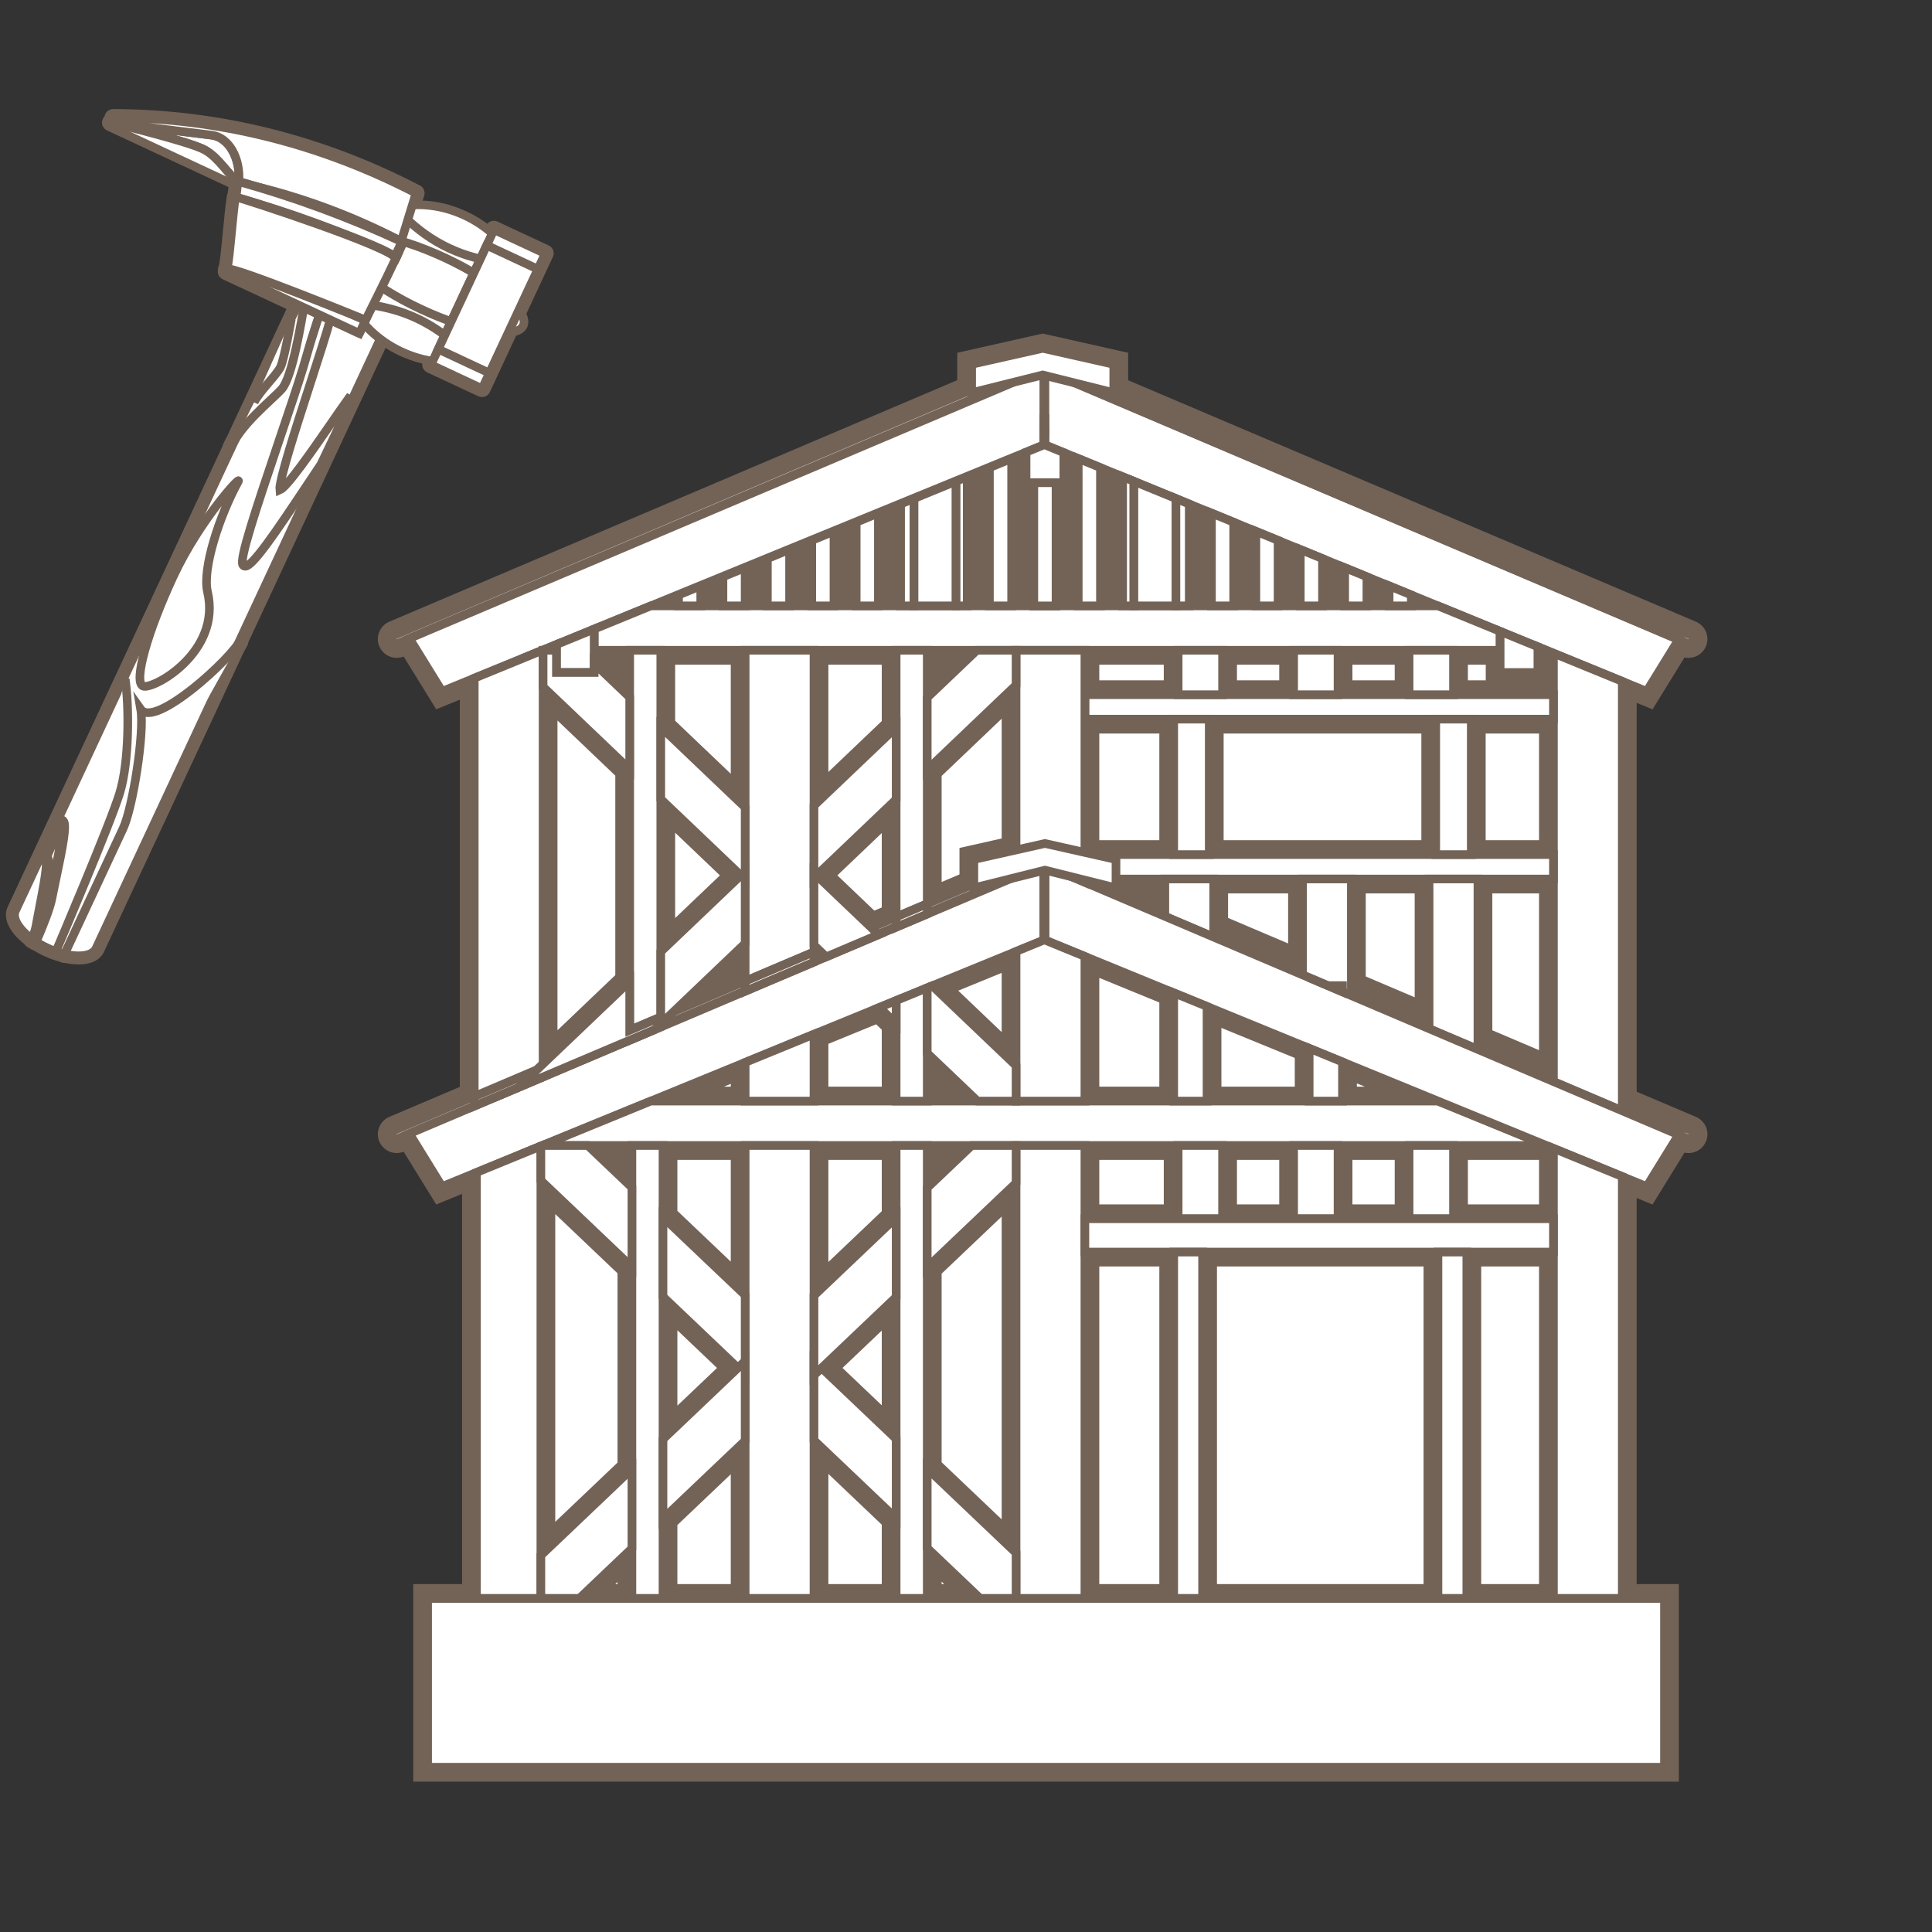 <?xml version="1.0" encoding="utf-8"?>
<!-- Generator: Adobe Illustrator 23.0.1, SVG Export Plug-In . SVG Version: 6.00 Build 0)  -->
<svg version="1.1" xmlns="http://www.w3.org/2000/svg" xmlns:xlink="http://www.w3.org/1999/xlink" x="0px" y="0px"
	 viewBox="0 0 1417.32 1417.32" style="enable-background:new 0 0 1417.32 1417.32;" xml:space="preserve">
<rect x="0" y="0" width="1417.32" height="1417.32" fill="#333333" stroke="none"/>
<style type="text/css">
	.st0{display:none;}
	.st1{display:inline;fill:#FFFFFF;}
	
		.st2{display:inline;fill:#FFFFFF;stroke:#736357;stroke-width:11.369;stroke-linecap:round;stroke-linejoin:round;stroke-miterlimit:10;}
	
		.st3{display:inline;fill:#FFFFFF;stroke:#736357;stroke-width:6.821;stroke-linecap:round;stroke-linejoin:round;stroke-miterlimit:10;}
	
		.st4{display:inline;fill:none;stroke:#736357;stroke-width:6.821;stroke-linecap:round;stroke-linejoin:round;stroke-miterlimit:10;}
	.st5{display:inline;}
	.st6{fill:#FFFFFF;stroke:#736357;stroke-width:6.821;stroke-linecap:round;stroke-linejoin:round;stroke-miterlimit:10;}
	.st7{display:none;fill:#E71F19;stroke:#736357;stroke-linecap:round;stroke-linejoin:round;stroke-miterlimit:10;}
	.st8{fill:#FFFFFF;}
	.st9{fill:#736357;}
	.st10{fill:#FFFFFF;stroke:#736357;stroke-width:6.333;stroke-miterlimit:10;}
	.st11{fill:#FFFFFF;stroke:#736357;stroke-width:6.333;stroke-linecap:square;stroke-linejoin:bevel;stroke-miterlimit:10;}
</style>
<g id="レイヤー_1" class="st0">
	<polygon class="st1" points="445.33,345.42 608.56,365.04 855.12,367.79 909.22,333.81 713.96,219.5 	"/>
	<path class="st2" d="M713,365.62c0.26,0,0.51-0.02,0.77-0.02c31.39-0.99,86.89-1.04,141.35,2.19"/>
	<path class="st2" d="M713,217.61c0.26,0,0.6,0,0.96,0c0.22,0,0.41,0,0.58,0c19.77,0.34,148.62,5.66,254.11,22.44
		c119.22,18.95,214.51,68.69,230.98,82.96c67.29,58.31,103.16,172.69,94.21,199.58c-6.16,18.44-11.24,39-18.9,55.88
		c-3.51,7.75-7.56,14.71-12.52,20.37c-15.7,17.96-31.39,40.37-51.57,40.37c-20.18,0-74.56-2.41-110.67-12.04
		c-44.76-11.94-140.48-86.62-133.76-106.82c6.72-20.17,0-56.07,24.68-62.79c0-15.7,2.24-42.61,13.46-58.31
		c-10.52-11.7-40.71-19.62-78.53-24.85"/>
	<path class="st2" d="M714.54,217.61c-0.17,0-0.36,0-0.58,0c-16.03,0.14-147.65,5.34-255.08,22.44
		c-119.22,18.95-214.51,68.69-230.98,82.96c-67.29,58.31-103.16,172.69-94.21,199.58c6.89,20.68,12.47,43.99,21.79,61.8
		c2.82,5.39,5.97,10.28,9.63,14.45c15.7,17.96,31.39,40.37,51.57,40.37s65.24-4.94,98.64-16.85
		c33.71-12.04,152.52-81.81,145.8-102.01c-6.72-20.17,0-56.07-24.68-62.79c0-15.7-2.24-42.61-13.46-58.31
		c9.77-10.88,36.55-18.49,70.66-23.71"/>
	<path class="st2" d="M565.66,368.2c56.58-3.64,115.42-3.64,148.11-2.6c0.26,0,0.51,0.02,0.77,0.02"/>
	<path class="st3" d="M435.7,458.65c-9.63,24.08-93.89,81.86-113.15,91.49c-19.26,9.63-138.35,50.86-167.88,32.65"/>
	<path class="st3" d="M991.84,458.65c7.22,24.08,79.45,77.04,110.75,89.08c31.3,12.04,144.86,47.07,172.34,30.76"/>
	<path class="st4" d="M170.23,604.79c19.04,10.35,89.72,0.72,164.35-37.8c74.63-38.52,107.62-76.98,114-97.47"/>
	<path class="st4" d="M1255.63,603.64c-18.95,10.5-91.25,1.46-166.2-36.45c-74.94-37.91-107.66-74.43-114.21-94.87"/>
	<path class="st2" d="M1073.69,1197.76c-26.48,14.45-149.27,43.34-363.54,43.34c-209.45,0-337.05-28.89-363.54-43.34
		c-22.8-12.42-54.51-50.41-52.97-103.52c0.24-8.59,12.04-31.88,12.04-40.93c0-65,74.63-404.46,84.26-426.13s69.82-67.41,81.86-72.23
		c12.04-4.82,19.26-173.34,19.26-173.34s0.7-2.55,2.58-6.07c4.21-7.82,14.35-20.42,35.94-20.42c17.82,0,29.4,7.03,36.06,13.07
		c5.03,4.57,7.27,8.59,7.27,8.59v93.89c0,0,79.45,0,137.23-2.41c57.78,2.41,137.23,2.41,137.23,2.41v-93.89c0,0,2.36-4.26,7.73-9
		c0,0,0,0,0.02,0c6.74-5.97,18.18-12.66,35.58-12.66c20.58,0,30.74,11.46,35.29,19.28c2.38,4.09,3.23,7.2,3.23,7.2
		s7.22,168.53,19.26,173.34c12.04,4.82,72.23,50.56,81.86,72.23c9.63,21.67,84.26,361.13,84.26,426.13
		c0,9.05,11.8,32.33,12.04,40.93C1128.2,1147.34,1096.49,1185.33,1073.69,1197.76z"/>
	<path class="st3" d="M299.19,1079.79c0,0,201.52,84.26,410.97,77.04s411.56-77.04,411.56-77.04"/>
	<path class="st3" d="M305.7,1065.34c0,0,192.6,84.26,402.06,77.04s406.87-77.04,406.87-77.04"/>
	<g class="st5">
		<path class="st6" d="M473.52,551.6c0,0-124.29,322.68-90.83,382.44s112.34,155.36,317.9,152.97"/>
		<path class="st6" d="M945.85,551.6c0,0,124.29,322.68,90.83,382.44c-33.46,59.76-130.52,155.36-336.08,152.97"/>
	</g>
	<path class="st3" d="M227.01,345.64c46.33-3.62,93.87,12.23,128.77,42.91"/>
	<path class="st3" d="M1191.18,345.64c-46.33-3.62-93.87,12.23-128.77,42.91"/>
	<path class="st3" d="M803.98,951.54c0.58-0.17,1.13-0.36,1.71-0.58c-1.35,2.38-2.5,4.41-3.47,6.14c-2.91,5.13-4.24,7.51-4.86,8.59
		c-27.3,8.4-56.65,12.98-87.2,12.98c-146.26,0-264.83-104.56-264.83-233.53c0-2.02,0.02-4.02,0.1-6.02
		c3.61,126.2,120.76,227.51,264.73,227.51c31.8,0,62.31-4.94,90.57-14.04C801.81,952.26,802.9,951.93,803.98,951.54z"/>
	<path class="st3" d="M974.99,745.14c0,75.43-40.57,142.53-103.52,185.21l0.02-12.04c61.25-41.55,101.31-106.22,103.4-179.19
		C974.96,741.12,974.99,743.12,974.99,745.14z"/>
	<path class="st3" d="M974.99,733.11c0,2.02-0.02,4.02-0.1,6.02c-2.09,72.97-42.16,137.64-103.4,179.19v-0.02
		c0,0-67.43-14.25-86.69-40.74c-17.96-24.7-23.38-36.84-24.03-38.35c0.84,3.54,14.69,60.55,24.03,76.87c1.9,3.32,4.21,6.09,6.62,8.5
		l0.34,0.34c6.5,6.38,13.63,10.28,15.58,15.87l0.05,0.05v0.02c0.96,2.79,0.65,5.99-1.69,10.11c-0.58,0.22-1.13,0.41-1.71,0.58
		c-1.08,0.39-2.17,0.72-3.25,1.06c-28.26,9.1-58.77,14.04-90.57,14.04c-143.97,0-261.12-101.31-264.73-227.51
		c-0.07-2-0.1-4-0.1-6.02c0-128.97,118.57-233.53,264.83-233.53S974.99,604.14,974.99,733.11z"/>
	<g class="st5">
		<path class="st6" d="M842.57,705.42c0,2.43-0.07,4.84-0.24,7.22c-4.21,62.45-62.86,111.95-134.58,111.95
			s-130.37-49.5-134.58-111.95c-0.17-2.38-0.24-4.79-0.24-7.22c0-65.82,60.36-119.17,134.82-119.17S842.57,639.6,842.57,705.42z"/>
		<path class="st6" d="M842.57,719.86c0,65.82-60.36,119.17-134.82,119.17s-134.82-53.35-134.82-119.17c0-2.43,0.07-4.84,0.24-7.22
			c4.21,62.45,62.86,111.95,134.58,111.95s130.37-49.5,134.58-111.95C842.5,715.03,842.57,717.43,842.57,719.86z"/>
	</g>
	<path class="st3" d="M807.37,940.85c0-0.02-0.02-0.05-0.05-0.07l0.05,0.05V940.85z"/>
	<path class="st3" d="M871.46,930.35v2.58c0,0-19.26,14.45-40.93,24.08s-33.71,9.63-33.71,9.63s0,0,0.53-0.94
		C824.32,957.44,849.29,945.4,871.46,930.35z"/>
	<g class="st5">
		<path class="st6" d="M745.07,524.63c0,1.89-0.22,3.75-0.63,5.55c-3.23,14.52-18.97,25.52-37.89,25.52s-34.67-11.01-37.89-25.52
			c-0.41-1.8-0.63-3.66-0.63-5.55c0-17.16,17.24-31.07,38.52-31.07S745.07,507.47,745.07,524.63z"/>
		<path class="st6" d="M745.07,534.24c0,19.41-17.24,35.16-38.52,35.16s-38.52-15.75-38.52-35.16c0-2.13,0.22-4.24,0.63-6.28
			c3.23,16.42,18.97,28.88,37.89,28.88s34.67-12.46,37.89-28.88C744.85,529.99,745.07,532.1,745.07,534.24z"/>
	</g>
	<g class="st5">
		<path class="st6" d="M647.07,556.01c0.02,2.05-0.18,4.07-0.57,6.02c-3.07,15.78-18.7,27.87-37.62,28.05
			c-18.92,0.18-34.78-11.6-38.16-27.32c-0.43-1.95-0.66-3.97-0.68-6.01c-0.18-18.61,16.91-33.87,38.19-34.08
			C629.51,522.48,646.89,537.4,647.07,556.01z"/>
		<path class="st6" d="M647.16,565.79c0.18,19.06-16.9,34.7-38.18,34.9c-21.28,0.21-38.67-15.09-38.85-34.15
			c-0.02-2.1,0.18-4.17,0.57-6.17c3.38,16.1,19.25,28.18,38.17,28c18.92-0.18,34.55-12.57,37.62-28.73
			C646.9,561.62,647.14,563.69,647.16,565.79z"/>
	</g>
	<g class="st5">
		<path class="st6" d="M571.05,620.99c-0.22,2.03-0.66,4.02-1.28,5.92c-4.92,15.3-21.86,25.46-40.68,23.41
			c-18.81-2.05-33.17-15.63-34.67-31.64c-0.2-1.98-0.19-4.02,0.03-6.05c2.02-18.5,20.79-31.64,41.95-29.33
			C557.57,585.61,573.07,602.49,571.05,620.99z"/>
		<path class="st6" d="M570.01,630.56c-2.02,18.5-20.79,31.64-41.95,29.33s-36.65-19.19-34.63-37.69c0.22-2.03,0.66-4.02,1.28-5.92
			c1.5,16,15.85,29.58,34.67,31.64c18.81,2.05,35.76-8.11,40.68-23.41C570.23,626.5,570.23,628.53,570.01,630.56z"/>
	</g>
	<g class="st5">
		<path class="st6" d="M547.81,704.47c-0.08,2.04-0.37,4.06-0.85,5.99c-3.82,15.61-20,26.95-38.91,26.23
			c-18.91-0.72-34.19-13.24-36.82-29.1c-0.34-1.96-0.48-3.99-0.4-6.04c0.7-18.6,18.5-33.03,39.77-32.22S548.51,685.87,547.81,704.47
			z"/>
		<path class="st6" d="M547.44,714.09c-0.7,18.6-18.5,33.03-39.77,32.22s-37.92-16.54-37.22-35.14c0.08-2.05,0.37-4.06,0.85-5.99
			c2.63,15.86,17.91,28.38,36.82,29.1c18.91,0.72,35.1-10.62,38.91-26.23C547.38,710.02,547.52,712.05,547.44,714.09z"/>
	</g>
	<g class="st5">
		<path class="st6" d="M771.46,556.01c-0.02,2.05,0.18,4.07,0.57,6.02c3.07,15.78,18.7,27.87,37.62,28.05s34.78-11.6,38.16-27.32
			c0.43-1.95,0.66-3.97,0.68-6.01c0.18-18.61-16.91-33.87-38.19-34.08C789.03,522.48,771.64,537.4,771.46,556.01z"/>
		<path class="st6" d="M771.38,565.79c-0.18,19.06,16.9,34.7,38.18,34.9c21.28,0.21,38.67-15.09,38.85-34.15
			c0.02-2.1-0.18-4.17-0.57-6.17c-3.38,16.1-19.25,28.18-38.17,28c-18.92-0.18-34.55-12.57-37.62-28.73
			C771.63,561.62,771.4,563.69,771.38,565.79z"/>
	</g>
	<g class="st5">
		<path class="st6" d="M847.48,620.99c0.22,2.03,0.66,4.02,1.28,5.92c4.92,15.3,21.86,25.46,40.68,23.41
			c18.81-2.05,33.17-15.63,34.67-31.64c0.2-1.98,0.19-4.02-0.03-6.05c-2.02-18.5-20.79-31.64-41.95-29.33
			S845.47,602.49,847.48,620.99z"/>
		<path class="st6" d="M848.53,630.56c2.02,18.5,20.79,31.64,41.95,29.33s36.65-19.19,34.63-37.69c-0.22-2.03-0.66-4.02-1.28-5.92
			c-1.5,16-15.85,29.58-34.67,31.64c-18.81,2.05-35.76-8.11-40.68-23.41C848.3,626.5,848.31,628.53,848.53,630.56z"/>
	</g>
	<g class="st5">
		<path class="st6" d="M870.73,704.47c0.08,2.04,0.37,4.06,0.85,5.99c3.82,15.61,20,26.95,38.91,26.23
			c18.91-0.72,34.19-13.24,36.82-29.1c0.34-1.96,0.48-3.99,0.4-6.04c-0.7-18.6-18.5-33.03-39.77-32.22S870.03,685.87,870.73,704.47z
			"/>
		<path class="st6" d="M871.09,714.09c0.7,18.6,18.5,33.03,39.77,32.22s37.92-16.54,37.22-35.14c-0.08-2.05-0.37-4.06-0.85-5.99
			c-2.63,15.86-17.91,28.38-36.82,29.1c-18.91,0.72-35.1-10.62-38.91-26.23C871.16,710.02,871.02,712.05,871.09,714.09z"/>
	</g>
	<g class="st5">
		<path class="st6" d="M572.22,796.85c-0.16,2.04-0.54,4.04-1.11,5.95c-4.48,15.43-21.14,26.07-40,24.55
			c-18.86-1.52-33.6-14.69-35.54-30.65c-0.25-1.98-0.3-4.01-0.14-6.05c1.5-18.55,19.89-32.21,41.11-30.5
			C557.75,761.87,573.72,778.3,572.22,796.85z"/>
		<path class="st6" d="M571.45,806.45c-1.5,18.55-19.89,32.21-41.11,30.5c-21.21-1.71-37.18-18.15-35.68-36.7
			c0.16-2.04,0.54-4.04,1.11-5.95c1.95,15.95,16.68,29.12,35.54,30.65c18.86,1.52,35.52-9.11,40-24.55
			C571.56,802.38,571.61,804.41,571.45,806.45z"/>
	</g>
	<g class="st5">
		<path class="st6" d="M637.3,864.11c-0.07,2.05-0.35,4.06-0.82,6c-3.73,15.63-19.85,27.07-38.76,26.46
			c-18.91-0.6-34.27-13.04-36.99-28.88c-0.35-1.96-0.5-3.99-0.43-6.04c0.59-18.6,18.31-33.14,39.58-32.46
			C621.15,829.87,637.9,845.51,637.3,864.11z"/>
		<path class="st6" d="M637,873.74c-0.59,18.6-18.31,33.14-39.58,32.46c-21.27-0.68-38.02-16.32-37.42-34.92
			c0.07-2.05,0.35-4.06,0.82-6c2.72,15.84,18.08,28.28,36.99,28.88s35.03-10.83,38.76-26.46C636.91,869.66,637.06,871.69,637,873.74
			z"/>
	</g>
	<g class="st5">
		<path class="st6" d="M740.32,886.56c-0.03,2.05-0.28,4.07-0.72,6.01c-3.46,15.7-19.38,27.4-38.3,27.12s-34.49-12.46-37.48-28.25
			c-0.38-1.96-0.57-3.98-0.54-6.03c0.28-18.61,17.74-33.45,39.02-33.13C723.59,852.6,740.6,867.95,740.32,886.56z"/>
		<path class="st6" d="M740.18,896.19c-0.28,18.61-17.74,33.45-39.02,33.13c-21.28-0.32-38.29-15.67-38.01-34.27
			c0.03-2.05,0.28-4.07,0.72-6.01c2.99,15.79,18.56,27.97,37.48,28.25c18.92,0.28,34.84-11.42,38.3-27.12
			C740.02,892.11,740.21,894.14,740.18,896.19z"/>
	</g>
</g>
<g id="レイヤー_2">
	<rect x="-99.59" y="-73.65" class="st7" width="1701.95" height="1678"/>
	<rect x="369.25" y="450.47" class="st8" width="795.6" height="771.73"/>
	<g>
		<path class="st8" d="M308.42,1301.72v-134.36h35.84V867.98l-22.11,9.06l-23.93-38.77l-3.87,1.65c-1,0.44-2.17,0.68-3.34,0.68
			c-3.41,0-6.49-2.03-7.85-5.16c-1.85-4.38,0.18-9.39,4.5-11.23l54.97-23.38V505.39l-20.48,8.39l-23.93-38.77l-3.87,1.65
			c-0.99,0.44-2.16,0.68-3.34,0.68c-3.41,0-6.49-2.03-7.85-5.16c-1.84-4.37,0.18-9.39,4.5-11.23L707.53,282.4v-19.38l57.4-12.92
			l57.41,12.92v19.42l419.75,178.5c4.32,1.82,6.35,6.84,4.52,11.18c-1.33,3.16-4.42,5.21-7.88,5.21c-1.18,0-2.32-0.24-3.39-0.71
			l-1.8-0.77l-23.39,37.92l-14.78-6.06v296.63l46.72,19.86c2.08,0.88,3.71,2.53,4.57,4.63c0.86,2.11,0.84,4.44-0.05,6.54
			c-1.33,3.16-4.42,5.21-7.88,5.21c-1.17,0-2.31-0.24-3.38-0.71l-1.81-0.77l-23.39,37.92l-14.78-6.06v296.38h30.95v134.36H308.42z
			 M1134.32,1167.36V923.79h-52.98v243.57H1134.32z M1049.61,1167.36V923.79H887.5v243.57H1049.61z M855.76,1167.36V923.79h-54.6
			v243.57H855.76z M705.85,1167.36L685.5,1148v19.36H705.85z M652.14,1167.36v-51.1l-49.72-47.3v98.4H652.14z M541.37,1167.36
			v-98.14l-49.72,47.29v50.86H541.37z M458.29,1167.36v-19.12l-20.09,19.12H458.29z M402.06,1128.71l56.23-53.5V931.86l-56.23-53.5
			V1128.71z M740.11,1126.91V880.16l-54.6,51.94v142.86L740.11,1126.91z M491.65,1043.49l41.99-39.95l-41.99-39.95V1043.49z
			 M652.14,1043.23v-79.39l-41.73,39.69L652.14,1043.23z M602.42,938.11l49.72-47.3V845.6h-49.72V938.11z M541.37,937.85V845.6
			h-49.72v44.96L541.37,937.85z M1134.32,888.81v-42.82l-0.93-0.38h-61.82v43.2H1134.32z M1028.44,888.81v-43.2h-41.57v43.2H1028.44
			z M943.73,888.81v-43.2h-41.57v43.2H943.73z M859.02,888.81v-43.2h-57.86v43.2H859.02z M685.5,859.07l14.16-13.47H685.5V859.07z
			 M458.29,858.83V845.6h-13.9L458.29,858.83z M1028.08,802.47l-37.96-15.54v15.54H1028.08z M955.13,802.47v-29.89l-64.38-26.37
			v56.25H955.13z M855.76,802.47v-70.58l-54.6-22.37v92.95H855.76z M703.87,802.47l-18.37-17.52v17.52H703.87z M652.14,802.47
			v-49.33l-8.25-7.87l-41.46,16.97v40.23H652.14z M541.37,802.47v-15.22l-37.15,15.22H541.37z M1134.32,778.38V650.13h-44.83v109.19
			L1134.32,778.38z M740.11,769.45v-63.61l-46.67,19.1L740.11,769.45z M403.69,768.13l52.98-50.52V566.75l-52.98-50.52V768.13z
			 M1043.1,739.59v-89.47h-46.46v69.7L1043.1,739.59z M518.86,725.89l22.5-9.57v-11.89L518.86,725.89z M950.25,700.11v-49.98h-54.6
			v26.76L950.25,700.11z M490.02,685.81l45.75-43.62l-45.75-43.63V685.81z M640.29,674.26l11.85-5.04v-70.41l-45.49,43.38
			L640.29,674.26z M849.25,657.15v-7.02h-16.51L849.25,657.15z M685.5,655.03l23.65-10.06v-18.68l30.95-6.96V514.91l-54.6,52.08
			V655.03z M1134.32,621.65v-88.81h-49.72v88.81H1134.32z M1047.98,621.65v-88.81h-155.6v88.81H1047.98z M855.76,621.65v-88.81
			h-54.6v88.32l2.19,0.49H855.76z M541.37,579.94v-97.6h-51.35v48.65L541.37,579.94z M602.42,578.64l49.72-47.41v-48.89h-49.72
			V578.64z M1134.32,504.36v-21.64l-0.85-0.35v16.26h-38.25v-16.29h-23.65v22.02H1134.32z M1028.44,504.36v-22.02h-41.57v22.02
			H1028.44z M943.73,504.36v-22.02h-41.57v22.02H943.73z M859.02,504.36v-22.02h-57.86v22.02H859.02z M685.5,499.42l17.91-17.08
			H685.5V499.42z M456.66,499.17v-16.83h-15.51v2.04L456.66,499.17z M1013.78,439.2v-5.86l-5.74-2.35v8.21H1013.78z M981.2,439.2
			V420l-5.74-2.35v21.55H981.2z M948.62,439.2v-32.54l-5.74-2.35v34.89H948.62z M916.04,439.2v-45.9l-5.73-2.35v48.24H916.04z
			 M883.46,439.2v-59.24l-5.74-2.35v61.58H883.46z M818.3,439.2v-85.94l-5.74-2.35v88.28H818.3z M785.72,439.2v-99.28l-0.03-0.01
			v19.44h-5.7v79.85H785.72z M753.14,439.2v-79.85h-5.7v-19.78l-0.04,0.01v99.62H753.14z M720.56,439.2v-88.61l-5.73,2.35v86.26
			H720.56z M655.4,439.2v-61.92l-5.73,2.35v59.57H655.4z M622.82,439.2v-48.58l-5.73,2.35v46.23H622.82z M590.24,439.2v-35.23
			l-5.74,2.35v32.88H590.24z M557.66,439.2v-21.89l-5.74,2.35v19.54H557.66z M525.07,439.2v-8.54l-5.73,2.35v6.19H525.07z"/>
		<path class="st9" d="M764.93,255.52l52.13,11.73v18.69l422.97,179.87c1.66,0.7,2.43,2.61,1.73,4.27
			c-0.52,1.24-1.74,1.99-3.01,1.99c-0.42,0-0.85-0.08-1.25-0.26l-6.04-2.57l-23.42,37.97l-17.92-7.35v307.99l49.93,21.23
			c1.66,0.7,2.43,2.61,1.73,4.27c-0.52,1.24-1.74,1.99-3.01,1.99c-0.42,0-0.85-0.08-1.25-0.26l-6.04-2.57l-23.42,37.97l-17.92-7.35
			v309.52h30.95v123.8H313.7v-123.8h35.84V860.12l-25.25,10.34l-23.96-38.82l-8.05,3.42c-0.41,0.18-0.85,0.26-1.27,0.26
			c-1.27,0-2.48-0.75-3.01-1.99c-0.7-1.66,0.08-3.57,1.73-4.27l58.19-24.74v-306.8l-23.62,9.68l-23.96-38.82l-8.05,3.42
			c-0.41,0.18-0.85,0.26-1.27,0.26c-1.27,0-2.48-0.75-3.01-1.99c-0.7-1.66,0.08-3.57,1.73-4.27L712.8,285.89v-18.65L764.93,255.52
			 M742.12,444.48h16.29v-90.41h-5.7v-22.37l-10.59,4.34V444.48 M774.71,444.48H791v-108.1l-10.59-4.33v22.02h-5.7V444.48
			 M709.54,444.48h16.29V342.72l-16.29,6.68V444.48 M807.28,444.48h16.29v-94.76l-16.29-6.66V444.48 M644.38,444.48h16.29v-75.07
			l-16.29,6.67V444.48 M872.44,444.48h16.29v-68.06l-16.29-6.66V444.48 M611.8,444.48h16.29v-61.72l-16.29,6.67V444.48
			 M905.02,444.48h16.29v-54.72l-16.29-6.66V444.48 M579.22,444.48h16.29v-48.38l-16.29,6.67V444.48 M937.6,444.48h16.29v-41.36
			l-16.29-6.68V444.48 M546.64,444.48h16.29v-35.03l-16.29,6.67V444.48 M970.18,444.48h16.29v-28.02l-16.29-6.68V444.48
			 M514.06,444.48h16.29V422.8l-16.29,6.67V444.48 M1002.76,444.48h16.29V429.8l-16.29-6.68V444.48 M477.41,444.48h20.36v-8.34
			L477.41,444.48 M1035.34,444.48h19.55l-19.55-8V444.48 M1100.5,493.35v-16.29h-34.21v32.58h73.3v-30.46l-6.52-2.67v0.55h-4.89
			v16.29H1100.5 M981.59,509.64h52.13v-32.58h-52.13V509.64 M896.88,509.64h52.13v-32.58h-52.13V509.64 M795.88,509.64h68.42v-32.58
			h-68.42V509.64 M680.22,511.74l36.38-34.68h-36.38V511.74 M597.15,590.96l60.27-57.47v-56.43h-60.27V590.96 M546.65,592.26v-115.2
			h-61.9v56.18L546.65,592.26 M461.94,511.5v-34.44h-26.06v9.58L461.94,511.5 M680.22,663.01l34.21-14.55v-17.95l30.95-6.96V502.59
			l-65.16,62.15V663.01 M398.41,780.46l63.53-60.58V564.49l-63.53-60.58V780.46 M1079.33,626.93h60.27v-99.37h-60.27V626.93
			 M887.11,626.93h166.16v-99.37H887.11V626.93 M802.76,626.93h58.28v-99.37h-65.16v97.82L802.76,626.93 M484.75,698.13l58.68-55.94
			l-58.68-55.96V698.13 M639.16,680.47l18.26-7.77v-86.22L599,642.19L639.16,680.47 M1139.6,786.36V644.85h-55.39V762.8
			L1139.6,786.36 M1048.38,747.57V644.85h-57.01v78.47L1048.38,747.57 M955.52,708.09v-63.24h-65.16v35.53L955.52,708.09
			 M854.53,665.13v-20.28h-35.84v5.04L854.53,665.13 M494.21,742.11l52.44-22.3V692.1L494.21,742.11 M597.15,698.34l3.58-1.51
			l-3.58-3.42V698.34 M745.38,781.78v-83.8l-61.48,25.17L745.38,781.78 M795.88,807.75h65.16v-79.4l-65.16-26.7V807.75
			 M885.48,807.75h74.93v-38.71l-74.93-30.69V807.75 M597.15,807.75h60.27v-56.87l-12.36-11.79l-47.91,19.61V807.75 M680.22,807.75
			h36.83l-36.83-35.12V807.75 M984.84,807.75h70.05l-70.05-28.69V807.75 M477.41,807.75h69.23v-28.36L477.41,807.75 M1066.29,894.08
			h73.3v-51.64l-6.52-2.67v0.55h-66.79V894.08 M981.59,894.08h52.13v-53.76h-52.13V894.08 M896.88,894.08h52.13v-53.76h-52.13
			V894.08 M795.88,894.08h68.42v-53.76h-68.42V894.08 M680.22,871.38l32.65-31.05h-32.65V871.38 M597.15,950.41l60.27-57.34v-52.75
			h-60.27V950.41 M546.65,950.15V840.33h-60.27v52.5L546.65,950.15 M463.57,871.13v-30.8h-32.38L463.57,871.13 M396.78,1141.02
			l66.79-63.55V929.59l-66.79-63.55V1141.02 M745.38,1139.21V867.86l-65.16,61.98v147.39L745.38,1139.21 M1076.07,1172.64h63.53
			V918.52h-63.53V1172.64 M882.22,1172.64h172.67V918.52H882.22V1172.64 M795.88,1172.64h65.16V918.52h-65.16V1172.64
			 M486.37,1055.79l54.93-52.26l-54.93-52.26V1055.79 M657.42,1055.53V951.54l-54.67,52L657.42,1055.53 M597.15,1172.64h60.27V1114
			l-60.27-57.34V1172.64 M486.37,1172.64h60.27v-115.72l-60.27,57.33V1172.64 M680.22,1172.64h38.84l-38.84-36.95V1172.64
			 M424.99,1172.64h38.57v-36.7L424.99,1172.64 M764.93,244.7l-2.32,0.52l-52.13,11.73l-8.24,1.85v8.44v11.66L285.59,456.09
			c-6.99,2.98-10.27,11.09-7.32,18.08l0.02,0.05l0.02,0.05c2.2,5.07,7.18,8.34,12.7,8.34c1.74,0,3.49-0.34,5.1-0.98l19.2,31.1
			l4.7,7.62l8.28-3.39l9.06-3.71v284.09l-51.76,22.01c-6.99,2.97-10.27,11.08-7.32,18.08l0.02,0.05l0.02,0.05
			c2.2,5.07,7.18,8.34,12.7,8.34c1.74,0,3.49-0.34,5.1-0.98l19.2,31.1l4.7,7.62l8.28-3.39l10.69-4.38v286.24H313.7h-10.56v10.56
			v123.8V1307h10.56h907.35h10.56v-10.56v-123.8v-10.56h-10.56h-20.4V878.85l3.36,1.38l8.29,3.4l4.7-7.62l18.78-30.44
			c0.96,0.21,1.95,0.32,2.96,0.32c5.58,0,10.58-3.32,12.74-8.45c1.43-3.38,1.46-7.13,0.08-10.54c-1.38-3.43-4.03-6.11-7.44-7.55
			l-43.47-18.48V515.59l3.36,1.38l8.29,3.4l4.7-7.62l18.78-30.44c0.96,0.21,1.95,0.32,2.96,0.32c5.58,0,10.58-3.32,12.74-8.45
			c2.96-7.01-0.34-15.13-7.35-18.09L827.61,278.95v-11.71v-8.44l-8.24-1.85l-52.13-11.73L764.93,244.7L764.93,244.7z
			 M1076.85,487.62h13.1v5.73v5.73h-13.1V487.62L1076.85,487.62z M992.14,487.62h31.02v11.47h-31.02V487.62L992.14,487.62z
			 M907.43,487.62h31.02v11.47h-31.02V487.62L907.43,487.62z M806.44,487.62h47.31v11.47h-47.31V487.62L806.44,487.62z
			 M607.7,487.62h39.16v41.35l-39.16,37.34V487.62L607.7,487.62z M495.3,487.62h40.79v80l-40.79-38.89V487.62L495.3,487.62z
			 M690.78,569.25l44.05-42.01v87.86l-22.71,5.11l-8.24,1.85v8.44v10.97l-13.1,5.57V569.25L690.78,569.25z M408.96,755.81V528.56
			l42.42,40.45v146.35L408.96,755.81L408.96,755.81z M1089.88,538.12h39.16v78.26h-39.16V538.12L1089.88,538.12z M897.66,538.12
			h145.05v78.26H897.66V538.12L897.66,538.12z M806.44,538.12h44.05v78.26h-44.05V538.12L806.44,538.12z M495.3,673.49v-62.6
			l32.82,31.3L495.3,673.49L495.3,673.49z M614.3,642.19l32.56-31.06v54.59l-5.45,2.32L614.3,642.19L614.3,642.19z M1094.77,655.4
			h34.27v115l-34.27-14.58V655.4L1094.77,655.4z M1001.92,655.4h35.9v76.21l-35.9-15.27V655.4L1001.92,655.4z M900.92,655.4h44.05
			v36.72l-44.05-18.73V655.4L900.92,655.4z M702.97,726.75l31.85-13.04v43.42L702.97,726.75L702.97,726.75z M806.44,797.19v-79.81
			l44.05,18.05v61.76H806.44L806.44,797.19z M607.7,765.78l35.02-14.34l4.14,3.95v41.79H607.7V765.78L607.7,765.78z M896.03,797.19
			v-43.11l53.82,22.04v21.07H896.03L896.03,797.19z M995.4,797.19v-2.4l5.87,2.4H995.4L995.4,797.19z M531.03,797.19l5.06-2.07v2.07
			H531.03L531.03,797.19z M1076.85,850.88h52.19v32.65h-52.19V850.88L1076.85,850.88z M992.14,850.88h31.02v32.65h-31.02V850.88
			L992.14,850.88z M907.43,850.88h31.02v32.65h-31.02V850.88L907.43,850.88z M806.44,850.88h47.31v32.65h-47.31V850.88
			L806.44,850.88z M607.7,850.88h39.16v37.66L607.7,925.8V850.88L607.7,850.88z M496.93,850.88h39.16v74.66l-39.16-37.25V850.88
			L496.93,850.88z M407.34,1116.41V890.66l45.68,43.46v138.83L407.34,1116.41L407.34,1116.41z M690.78,934.37l44.05-41.9v222.14
			l-44.05-41.9V934.37L690.78,934.37z M1086.62,929.07h42.42v233.01h-42.42V929.07L1086.62,929.07z M892.77,929.07h151.56v233.01
			H892.77V929.07L892.77,929.07z M806.44,929.07h44.05v233.01h-44.05V929.07L806.44,929.07z M496.93,1031.18v-55.29l29.06,27.65
			L496.93,1031.18L496.93,1031.18z M618.06,1003.53l28.8-27.39v54.78L618.06,1003.53L618.06,1003.53z M607.7,1162.08v-80.82
			l39.16,37.26v43.56H607.7L607.7,1162.08z M496.93,1118.77l39.16-37.25v80.56h-39.16V1118.77L496.93,1118.77z M690.78,1162.08
			v-1.78l1.87,1.78H690.78L690.78,1162.08z M451.4,1162.08l1.61-1.53v1.53H451.4L451.4,1162.08z"/>
	</g>
	<path class="st10" d="M764.88,634.03c-0.16,0.1-0.34,0.2-0.52,0.28l-18.98,8.06l-65.16,27.71l-22.81,9.69l-13.15,5.59l-38.43,16.36
		l-8.7,3.7l-37.61,16l-12.89,5.47l-61.9,26.32l-3.94,1.68l-18.86,8.03l-63.53,27.01l-17.92,7.62l-0.02,0.02l-32.56,13.85
		l-34.99,14.87l-12.59,5.36l-8.05,3.42c-0.41,0.18-0.85,0.26-1.27,0.26c-1.27,0-2.48-0.75-3.01-1.99c-0.7-1.66,0.08-3.57,1.73-4.27
		l58.19-24.74l45.95-19.53l0.02-0.02l4.53-1.92l63.53-27.02l22.81-9.69l9.45-4.01l0.02-0.02l52.44-22.3l50.5-21.47l3.58-1.51
		l38.43-16.36l18.26-7.77l22.81-9.69l65.16-27.71l16.44-6.99c0.41-0.18,0.85-0.26,1.27-0.26c0.64,0,1.27,0.2,1.79,0.55
		c0.52,0.33,0.94,0.81,1.21,1.43C766.71,631.51,766.17,633.18,764.88,634.03z"/>
	<path class="st10" d="M1241.75,833.34c-0.52,1.24-1.74,1.99-3.01,1.99c-0.42,0-0.85-0.08-1.25-0.26l-6.04-2.57l-41.34-17.58
		l-50.5-21.47l-55.39-23.56l-35.84-15.23l-57.01-24.26l-6.52-2.77l-10.8-4.59l-18.52-7.87l-65.16-27.71l-35.84-15.25l-58.64-24.94
		l-29.32-12.46l-0.81-0.36l-0.24-0.1l-0.11-0.05c-0.18-0.08-0.36-0.16-0.51-0.28c-1.29-0.85-1.84-2.52-1.22-3.99
		c0.26-0.62,0.7-1.11,1.22-1.43c0.52-0.36,1.16-0.55,1.79-0.55c0.42,0,0.85,0.08,1.27,0.26l27.94,11.88l10.96,4.66l47.68,20.28
		l35.84,15.25l65.16,27.71l35.84,15.23l57.01,24.26l35.84,15.23l55.39,23.56l50.5,21.49l49.93,21.23
		C1241.69,829.77,1242.45,831.68,1241.75,833.34z"/>
	<polygon class="st10" points="765.75,634.45 765.75,689.64 745.38,697.99 683.91,723.15 680.22,724.67 657.42,734.02 
		645.05,739.08 597.15,758.7 546.65,779.39 477.41,807.75 421.17,830.78 397.87,840.33 396.78,840.77 378.21,848.37 349.54,860.12 
		324.29,870.46 300.33,831.64 312.92,826.28 347.91,811.44 380.31,797.71 398.41,790.04 461.94,763.1 480.41,755.26 484.75,753.42 
		546.65,727.18 560.23,721.41 597.15,705.76 606.1,701.96 644.57,685.64 657.42,680.2 680.22,670.52 745.38,642.89 765.5,634.36 	
		"/>
	<polygon class="st10" points="765.75,634.26 765.75,634.45 765.5,634.36 	"/>
	<polygon class="st10" points="1231.98,831.63 1231.44,832.49 1190.1,814.91 1139.6,793.44 1084.21,769.89 1048.38,754.66 
		991.36,730.4 984.84,727.63 974.04,723.04 955.52,715.17 890.36,687.46 854.53,672.21 795.88,647.27 766.56,634.81 766.56,634.26 
		795.88,646.69 854.53,671.56 890.36,686.76 955.52,714.39 975.92,723.04 984.84,726.82 991.36,729.59 1048.38,753.76 
		1084.21,768.96 1139.6,792.45 1190.1,813.87 	"/>
	<polygon class="st10" points="1133.08,839.77 1133.08,840.33 397.87,840.33 421.17,830.78 477.41,807.75 1054.89,807.75 	"/>
	<path class="st10" d="M764.88,270.77c-0.16,0.1-0.34,0.2-0.52,0.28L312.92,463.02l-12.59,5.36l-8.05,3.42
		c-0.41,0.18-0.85,0.26-1.27,0.26c-1.27,0-2.48-0.75-3.01-1.99c-0.7-1.66,0.08-3.57,1.73-4.27l472.1-200.76
		c0.41-0.18,0.85-0.26,1.27-0.26c0.64,0,1.27,0.2,1.79,0.55c0.52,0.33,0.94,0.81,1.21,1.43
		C766.71,268.24,766.17,269.92,764.88,270.77z"/>
	<path class="st10" d="M1241.75,470.07c-0.52,1.24-1.74,1.99-3.01,1.99c-0.42,0-0.85-0.08-1.25-0.26l-6.04-2.57L766.56,271.55
		l-0.81-0.36l-0.24-0.1l-0.11-0.05c-0.18-0.08-0.36-0.16-0.51-0.28c-1.29-0.85-1.84-2.52-1.22-3.99c0.26-0.62,0.7-1.11,1.22-1.43
		c0.52-0.36,1.16-0.55,1.79-0.55c0.42,0,0.85,0.08,1.27,0.26l472.08,200.76C1241.69,466.51,1242.45,468.41,1241.75,470.07z"/>
	<polygon class="st10" points="765.75,271.19 765.75,326.38 758.42,329.38 752.71,331.71 699.77,353.4 668.82,366.08 477.41,444.48 
		435.88,461.49 417.44,469.05 408.18,472.84 397.87,477.06 378.55,484.98 347.91,497.52 324.29,507.2 300.33,468.38 312.92,463.02 
		765.5,271.09 	"/>
	<polygon class="st10" points="1231.44,469.23 1208.02,507.2 1190.1,499.85 1139.6,479.18 1133.08,476.51 1128.2,474.5 
		1100.5,463.17 1054.89,444.48 1035.34,436.48 1002.76,423.13 986.47,416.46 970.18,409.78 953.89,403.12 937.6,396.44 
		921.31,389.76 905.02,383.1 888.73,376.42 872.44,369.76 862.67,365.75 860.02,364.66 839.86,356.4 831.72,353.06 823.57,349.72 
		807.29,343.06 791,336.38 780.41,332.05 774.71,329.72 766.56,326.38 766.56,271.55 	"/>
	<polygon class="st10" points="1231.98,468.36 1231.44,469.23 766.56,271.55 766.56,270.99 	"/>
	<polygon class="st10" points="408.18,472.84 408.18,477.06 397.87,477.06 	"/>
	<polygon class="st10" points="1100.5,463.17 1100.5,477.06 435.88,477.06 435.88,461.49 477.41,444.48 1054.89,444.48 	"/>
	<polygon class="st10" points="1133.08,476.51 1133.08,477.06 1128.2,477.06 1128.2,474.5 	"/>
	<polygon class="st10" points="1190.1,499.85 1190.1,814.91 1139.6,793.44 1139.6,479.18 	"/>
	<polygon class="st10" points="398.41,780.46 398.41,790.04 380.31,797.71 347.91,811.44 347.91,804.33 393.86,784.79 
		393.88,784.78 	"/>
	<polygon class="st10" points="597.15,477.06 597.15,698.34 546.65,719.81 546.65,477.06 	"/>
	<polygon class="st10" points="597.15,698.34 597.15,705.76 560.23,721.41 546.65,727.18 546.65,719.81 	"/>
	<polygon class="st10" points="597.15,758.7 597.15,807.75 546.65,807.75 546.65,779.39 	"/>
	<polygon class="st10" points="862.67,365.75 862.67,444.48 831.72,444.48 831.72,353.06 839.86,356.4 860.02,364.66 	"/>
	<polygon class="st10" points="1139.6,626.93 1139.6,644.85 806.85,644.85 795.88,640.19 795.88,626.93 	"/>
	<polygon class="st10" points="806.85,644.85 795.88,644.85 795.88,640.19 	"/>
	<rect x="795.88" y="509.64" class="st10" width="343.72" height="17.92"/>
	<rect x="864.3" y="840.33" class="st10" width="32.58" height="53.76"/>
	<rect x="949.01" y="840.33" class="st10" width="32.58" height="53.76"/>
	<rect x="1033.71" y="840.33" class="st10" width="32.58" height="53.76"/>
	<rect x="864.3" y="477.06" class="st10" width="32.58" height="32.58"/>
	<rect x="949.01" y="477.06" class="st10" width="32.58" height="32.58"/>
	<rect x="1033.71" y="477.06" class="st10" width="32.58" height="32.58"/>
	<rect x="1053.26" y="527.56" class="st10" width="26.06" height="99.37"/>
	<rect x="861.04" y="527.56" class="st10" width="26.06" height="99.37"/>
	<polygon class="st10" points="1084.21,644.85 1084.21,769.89 1048.38,754.66 1048.38,644.85 	"/>
	<polygon class="st10" points="890.36,644.85 890.36,687.46 854.53,672.21 854.53,644.85 	"/>
	<polygon class="st10" points="991.36,644.85 991.36,730.4 984.84,727.63 974.04,723.04 955.52,715.17 955.52,644.85 	"/>
	<polygon class="st10" points="484.75,477.06 484.75,746.14 461.94,755.83 461.94,477.06 	"/>
	<polygon class="st10" points="484.75,746.14 484.75,753.42 480.41,755.26 461.94,763.1 461.94,755.83 	"/>
	<polygon class="st10" points="680.22,477.06 680.22,663.01 657.42,672.7 657.42,477.06 	"/>
	<polygon class="st10" points="680.22,663.01 680.22,670.52 657.42,680.2 657.42,672.7 	"/>
	<polygon class="st10" points="1231.44,832.49 1208.02,870.46 1190.1,863.12 1139.6,842.44 1133.08,839.77 1054.89,807.75 
		984.84,779.06 960.41,769.04 885.48,738.35 861.04,728.35 795.88,701.65 766.56,689.64 766.56,634.81 795.88,647.27 854.53,672.21 
		890.36,687.46 955.52,715.17 974.04,723.04 984.84,727.63 991.36,730.4 1048.38,754.66 1084.21,769.89 1139.6,793.44 
		1190.1,814.91 	"/>
	<polygon class="st10" points="795.88,701.65 795.88,807.75 745.38,807.75 745.38,697.99 765.75,689.64 765.75,634.45 
		766.56,634.81 766.56,689.64 	"/>
	<path class="st10" d="M795.88,477.06v163.13l-27.94-11.88c-0.42-0.18-0.85-0.26-1.27-0.26c-0.64,0-1.27,0.2-1.79,0.55
		c-0.52-0.36-1.16-0.55-1.79-0.55c-0.42,0-0.86,0.08-1.27,0.26l-16.44,6.99V477.06H795.88z"/>
	<path class="st10" d="M795.88,640.19v7.09l-29.32-12.46l-0.81-0.36l-0.24-0.1l-20.12,8.54v-7.59l16.44-6.99
		c0.41-0.18,0.85-0.26,1.27-0.26c0.64,0,1.27,0.2,1.79,0.55c0.52-0.36,1.16-0.55,1.79-0.55c0.42,0,0.85,0.08,1.27,0.26
		L795.88,640.19z"/>
	<polygon class="st10" points="984.84,723.04 984.84,727.63 974.04,723.04 	"/>
	<polygon class="st10" points="984.84,779.06 984.84,807.75 960.41,807.75 960.41,769.04 	"/>
	<polygon class="st10" points="885.48,738.35 885.48,807.75 861.04,807.75 861.04,728.35 	"/>
	<polygon class="st10" points="398.41,477.06 398.41,780.46 393.88,784.78 393.86,784.79 347.91,804.33 347.91,497.52 
		378.55,484.98 397.87,477.06 	"/>
	<polygon class="st10" points="435.88,461.49 435.88,493.35 408.18,493.35 408.18,472.84 417.44,469.05 	"/>
	<polygon class="st10" points="461.94,511.5 461.94,564.49 398.41,503.91 398.41,477.06 408.18,477.06 408.18,493.35 435.88,493.35 
		435.88,486.64 	"/>
	<polygon class="st10" points="546.65,592.26 546.65,645.25 543.42,642.19 484.75,586.24 484.75,533.25 	"/>
	<polygon class="st10" points="680.22,724.67 680.22,807.75 657.42,807.75 657.42,734.02 	"/>
	<polygon class="st10" points="644.57,685.64 606.1,701.96 605.84,701.72 600.73,696.83 597.15,693.41 597.15,640.42 598.99,642.19 
		599,642.19 639.16,680.47 644.27,685.36 	"/>
	<polygon class="st10" points="657.42,734.02 657.42,750.88 645.05,739.08 	"/>
	<polygon class="st10" points="745.38,781.78 745.38,807.75 717.06,807.75 680.22,772.63 680.22,724.67 683.91,723.15 	"/>
	<polygon class="st10" points="546.65,639.11 546.65,692.1 494.21,742.11 494.19,742.13 484.75,751.12 480.8,754.89 480.41,755.26 
		461.94,763.1 398.41,790.04 380.31,797.71 380.47,797.57 380.49,797.55 393.86,784.79 393.88,784.78 398.41,780.46 461.94,719.88 
		461.94,755.83 484.75,746.14 484.75,698.13 543.42,642.19 	"/>
	<polygon class="st10" points="657.42,533.49 657.42,586.48 599,642.19 598.99,642.19 597.15,643.95 597.15,590.96 	"/>
	<polygon class="st10" points="745.38,477.06 745.38,502.59 680.22,564.73 680.22,511.74 716.6,477.06 	"/>
	<rect x="546.65" y="840.33" class="st10" width="50.5" height="332.31"/>
	<polygon class="st10" points="396.78,840.77 396.78,1172.64 349.54,1172.64 349.54,860.12 378.21,848.37 	"/>
	<rect x="745.38" y="840.33" class="st10" width="50.5" height="332.31"/>
	<rect x="463.57" y="840.33" class="st10" width="22.81" height="332.31"/>
	<rect x="657.42" y="840.33" class="st10" width="22.81" height="332.31"/>
	<polygon class="st10" points="463.57,871.13 463.57,929.59 396.78,866.05 396.78,840.77 397.87,840.33 431.18,840.33 	"/>
	<polygon class="st10" points="546.65,950.15 546.65,1008.62 541.3,1003.53 486.37,951.28 486.37,892.83 	"/>
	<polygon class="st10" points="657.42,1055.53 657.42,1114 597.15,1056.66 597.15,998.21 602.75,1003.53 	"/>
	<polygon class="st10" points="745.38,1139.21 745.38,1172.64 719.06,1172.64 680.22,1135.69 680.22,1077.23 	"/>
	<polygon class="st10" points="463.57,1077.47 463.57,1135.94 424.99,1172.64 396.78,1172.64 396.78,1141.02 	"/>
	<polygon class="st10" points="546.65,998.45 546.65,1056.92 486.37,1114.24 486.37,1055.79 541.3,1003.53 	"/>
	<polygon class="st10" points="657.42,893.07 657.42,951.54 602.75,1003.53 597.15,1008.86 597.15,950.41 	"/>
	<polygon class="st10" points="745.38,840.33 745.38,867.86 680.22,929.84 680.22,871.37 712.87,840.33 	"/>
	<polygon class="st10" points="1190.1,863.12 1190.1,1172.64 1139.6,1172.64 1139.6,842.44 	"/>
	<rect x="795.88" y="894.08" class="st10" width="343.72" height="24.43"/>
	<rect x="1054.89" y="918.52" class="st10" width="21.18" height="254.12"/>
	<rect x="861.04" y="918.52" class="st10" width="21.18" height="254.12"/>
	<rect x="313.7" y="1172.64" class="st10" width="907.35" height="123.8"/>
	<rect x="758.42" y="354.07" class="st10" width="16.29" height="90.41"/>
	<polygon class="st10" points="807.29,343.06 807.29,444.48 791,444.48 791,336.38 	"/>
	<polygon class="st10" points="831.72,353.06 831.72,444.48 823.57,444.48 823.57,349.72 	"/>
	<polygon class="st10" points="872.44,369.76 872.44,444.48 862.67,444.48 862.67,365.75 	"/>
	<polygon class="st10" points="905.02,383.1 905.02,444.48 888.73,444.48 888.73,376.42 	"/>
	<polygon class="st10" points="937.6,396.44 937.6,444.48 921.31,444.48 921.31,389.76 	"/>
	<polygon class="st10" points="970.18,409.78 970.18,444.48 953.89,444.48 953.89,403.12 	"/>
	<polygon class="st10" points="1002.76,423.13 1002.76,444.48 986.47,444.48 986.47,416.46 	"/>
	<polygon class="st10" points="1035.34,436.48 1035.34,444.48 1019.05,444.48 1019.05,429.8 	"/>
	<polygon class="st10" points="670.45,365.75 670.45,444.48 701.4,444.48 701.4,353.06 693.26,356.4 673.11,364.66 	"/>
	<rect x="758.42" y="354.07" class="st10" width="16.29" height="90.41"/>
	<polygon class="st10" points="725.84,343.06 725.84,444.48 742.13,444.48 742.13,336.38 	"/>
	<polygon class="st10" points="701.4,353.06 701.4,444.48 709.55,444.48 709.55,349.72 	"/>
	<polygon class="st10" points="660.68,369.76 660.68,444.48 670.45,444.48 670.45,365.75 	"/>
	<polygon class="st10" points="628.1,383.1 628.1,444.48 644.39,444.48 644.39,376.42 	"/>
	<polygon class="st10" points="595.52,396.44 595.52,444.48 611.81,444.48 611.81,389.76 	"/>
	<polygon class="st10" points="562.94,409.78 562.94,444.48 579.23,444.48 579.23,403.12 	"/>
	<polygon class="st10" points="530.36,423.13 530.36,444.48 546.65,444.48 546.65,416.46 	"/>
	<polygon class="st10" points="497.78,436.48 497.78,444.48 514.07,444.48 514.07,429.8 	"/>
	<polygon class="st10" points="817.06,288.1 764.93,275.07 712.8,288.1 712.8,267.25 764.93,255.52 817.06,267.25 	"/>
	<polygon class="st10" points="818.69,651.36 766.56,638.33 714.43,651.36 714.43,630.51 766.56,618.78 818.69,630.51 	"/>
	<polygon class="st10" points="780.41,332.05 780.41,354.07 752.71,354.07 752.71,331.71 758.42,329.38 765.75,326.38 
		765.75,315.79 766.56,315.79 766.56,326.38 774.71,329.72 	"/>
	<rect x="765.75" y="306.83" class="st10" width="0.81" height="8.96"/>
	<polygon class="st10" points="1128.2,474.5 1128.2,493.35 1100.5,493.35 1100.5,463.17 	"/>
	<g>
		<path class="st8" d="M57.67,704.34c-3.07,0-6.39-0.38-9.89-1.14c-0.17,0.03-0.34,0.04-0.52,0.04c-0.48,0-0.97-0.11-1.43-0.34
			c-0.15-0.08-0.29-0.16-0.43-0.26c-4.05-1.04-8.12-2.51-12.12-4.38c-2.56-1.19-5.06-2.54-7.45-4.02c-0.34-0.07-0.68-0.19-0.99-0.37
			l-0.88-0.51c-0.52-0.3-1.04-0.61-1.56-0.92l-0.63-0.38c-0.59-0.36-1.04-0.88-1.29-1.49c-10.55-8.07-15.15-17.12-12.02-23.83
			l157.33-337.39c0.83-2.46,2.02-5.02,3.65-7.83l44.94-96.38l-49.64-23.15c-1.24-0.58-1.97-1.9-1.8-3.26l0.24-1.94
			c0.07-0.56,0.28-1.08,0.61-1.51c1.1-6.36,2.04-16.27,2.96-25.86c0.88-9.22,1.78-18.76,2.86-25.51c0.08-0.5,0.28-0.98,0.58-1.38
			l0.72-5.88c-0.24-0.47-0.36-1.01-0.34-1.56L79.82,92.78c-1.44-0.67-2.16-2.31-1.68-3.83c0.27-0.86,0.88-1.52,1.63-1.89l0.04-0.87
			c0.08-1.69,1.47-3.01,3.16-3.01c0,0,0,0,0.01,0c4.81,0.01,9.67,0.09,14.45,0.24c9.57,0.31,19.26,0.91,28.78,1.8
			c9.5,0.88,19.12,2.08,28.58,3.54c4.71,0.73,9.49,1.54,14.2,2.42c9.4,1.75,18.89,3.81,28.21,6.13c4.66,1.16,9.36,2.41,13.99,3.71
			c18.53,5.21,37.08,11.64,55.12,19.1c13.54,5.6,27.1,11.91,40.3,18.76c1.36,0.7,2.02,2.28,1.57,3.74l-1.84,6
			c1.28,1.61,2.71,3.29,4.37,5.11l0.28,0.31c0.22,0.24,0.44,0.48,0.66,0.72c1.6,1.7,3.24,3.31,4.85,4.77
			c0.16,0.15,0.33,0.29,0.49,0.43l0.37,0.32c1.81,1.58,3.48,2.94,5.11,4.14l0.22,0.17c1.74,1.27,3.58,2.47,5.66,3.71
			c0.31,0.19,0.62,0.37,0.93,0.55c2.04,1.17,3.96,2.16,5.88,3.03l0.52,0.22c2.06,0.91,4.15,1.73,6.21,2.42l0.25,0.09
			c2.15,0.71,4.38,1.32,6.72,1.86c0.29,0.07,0.57,0.13,0.85,0.19c1.66,0.36,3.23,0.65,4.77,0.89l4.92-10.55
			c0.35-0.76,1-1.35,1.79-1.64c0.35-0.13,0.72-0.19,1.08-0.19c0.46,0,0.92,0.1,1.34,0.3l37.55,17.51c1.58,0.74,2.27,2.62,1.53,4.21
			l-46.22,99.13c-0.54,1.15-1.68,1.83-2.87,1.83c-0.45,0-0.9-0.1-1.34-0.3l-37.55-17.51c-1.58-0.74-2.27-2.62-1.53-4.21l4.92-10.55
			c-1.08-0.95-2.21-1.89-3.43-2.84l-0.67-0.52c-3.48-2.67-7.16-5-10.94-6.94l-0.7-0.35c-3.84-1.91-7.9-3.49-12.08-4.68l-0.65-0.18
			c-0.96-0.26-1.94-0.5-2.86-0.71L179.02,470.47c0.04,0.59-0.09,1.19-0.4,1.74l-2.47,4.4L73.38,697.02
			C71.17,701.74,65.6,704.34,57.67,704.34z"/>
		<path class="st9" d="M82.98,86.35c4.79,0.01,9.58,0.09,14.36,0.24c9.56,0.31,19.09,0.9,28.59,1.79c9.5,0.88,18.96,2.06,28.39,3.52
			c4.71,0.73,9.42,1.53,14.11,2.4c9.39,1.75,18.73,3.78,28.02,6.09c4.65,1.16,9.28,2.39,13.9,3.69
			c18.48,5.2,36.76,11.53,54.77,18.98c13.51,5.59,26.87,11.8,40.06,18.65c-1.03,3.36-2.06,6.73-3.09,10.09
			c0.05-0.05,0.09-0.11,0.14-0.16c0.45-0.49,0.85-1.01,1.3-1.49c0,0,0,0.01,0.01,0.01c1.57,2.02,3.21,3.9,4.87,5.73
			c0.32,0.35,0.64,0.71,0.97,1.06c1.64,1.74,3.31,3.39,5.04,4.94c0.29,0.27,0.59,0.52,0.89,0.78c1.73,1.52,3.5,2.97,5.32,4.31
			c0.09,0.07,0.18,0.15,0.28,0.21c1.9,1.39,3.86,2.65,5.86,3.84c0.32,0.19,0.65,0.39,0.97,0.57c2.01,1.15,4.05,2.22,6.15,3.17
			c0.18,0.08,0.36,0.15,0.54,0.23c2.12,0.94,4.28,1.79,6.49,2.53c0.12,0.04,0.24,0.09,0.36,0.13c2.26,0.74,4.57,1.37,6.92,1.9
			c0.3,0.07,0.59,0.13,0.89,0.2c2.39,0.52,4.82,0.94,7.31,1.25c0,0,0,0,0,0l0.56-1.21h0l5.34-11.46l37.55,17.51h0l-5.34,11.46
			l-35.54,76.22l-5.34,11.46l-13.07-6.09l-24.48-11.42l5.91-12.67c-1.73-1.62-3.51-3.12-5.33-4.55c-0.23-0.18-0.47-0.36-0.7-0.54
			c-3.63-2.79-7.44-5.2-11.42-7.24c-0.24-0.12-0.48-0.25-0.73-0.37c-4.03-2.01-8.24-3.64-12.63-4.9c-0.22-0.06-0.44-0.13-0.66-0.19
			c-1.81-0.5-3.66-0.9-5.52-1.27l-110.51,237c0.52-0.73,0.99-1.41,1.38-2.05l-2.53,4.51L70.51,695.68c-1.71,3.67-6.48,5.5-12.83,5.5
			c-3.11,0-6.6-0.44-10.29-1.31l-0.12,0.21c0,0,0.04-0.08,0.1-0.22c-4.08-0.96-8.4-2.44-12.75-4.47c-2.91-1.36-5.62-2.86-8.11-4.46
			l-0.09,0.2l-0.88-0.51c-0.51-0.29-1.01-0.59-1.51-0.89l-0.63-0.38l0.15-0.43c-9.63-6.99-14.82-15.25-12.22-20.84l157.41-337.56
			c0.83-2.5,2.05-5.03,3.51-7.54l41.47-88.93l0-0.01v0l4.87-10.45l-19.99-9.32l-32.52-15.16l0.02-0.19l0.21-1.75
			c0.03,0.01,0.06,0.02,0.09,0.03c0.1,0.03,0.17,0.05,0.23,0.06c0,0,0,0,0,0c0,0,0.01,0,0.01,0c0.05,0.01,0.09,0.01,0.11,0.01
			c0.07,0,0.05-0.02-0.02-0.02c-0.03,0-0.06,0-0.1,0.01c0,0-0.01,0-0.01,0c0.03-0.13,0.05-0.29,0.07-0.42
			c2.28-12.2,3.76-38.36,6.01-52.43c0.09,0.02,0.22,0.06,0.34,0.09c0.02,0.01,0.04,0.01,0.06,0.02l1.12-9.15
			c-0.03-0.01-0.06-0.02-0.09-0.03c-0.14-0.04-0.29-0.08-0.43-0.12l0.1-0.35l0.23-0.81h0l0.2-0.73l-93.1-43.41l1.63,0.29
			C82.86,88.92,82.92,87.63,82.98,86.35 M399.86,185.82L399.86,185.82 M82.98,80.02c-3.16,0-5.8,2.32-6.26,5.38
			c-0.72,0.7-1.28,1.59-1.6,2.61c-0.96,3.03,0.48,6.31,3.36,7.65l89.16,41.58l-0.52,4.25c-0.32,0.6-0.53,1.26-0.64,1.94
			c-1.09,6.85-2,16.44-2.89,25.71c-0.88,9.23-1.78,18.75-2.82,25.01c-0.38,0.7-0.64,1.47-0.74,2.28l-0.21,1.75l-0.02,0.19
			c-0.33,2.72,1.12,5.35,3.61,6.51l32.52,15.16l14.25,6.64l-2.17,4.65c-0.01,0.02-0.02,0.04-0.03,0.06l-41.35,88.67
			c-1.66,2.88-2.9,5.54-3.78,8.11L5.59,665.41C1.86,673.42,6.6,683.73,18,692.67c0.52,0.85,1.24,1.58,2.14,2.12l0.63,0.38
			c0.53,0.32,1.07,0.64,1.61,0.95l0.87,0.5c0.42,0.24,0.87,0.44,1.33,0.58c2.37,1.44,4.83,2.76,7.36,3.94
			c4.01,1.87,8.11,3.37,12.18,4.45c0.09,0.05,0.17,0.1,0.26,0.14c0.92,0.47,1.9,0.69,2.87,0.69c0.12,0,0.23,0,0.35-0.01
			c3.54,0.73,6.92,1.11,10.07,1.11c12.45,0,16.98-5.74,18.57-9.15l102.72-220.3l2.41-4.3c0.46-0.81,0.71-1.68,0.79-2.56
			l106.4-228.18c0.09,0.02,0.17,0.05,0.26,0.07c0.17,0.05,0.35,0.1,0.54,0.15l0.06,0.02c4.01,1.14,7.89,2.65,11.56,4.48
			c0.21,0.11,0.43,0.22,0.66,0.33c3.62,1.86,7.14,4.09,10.46,6.63l0.1,0.08c0.19,0.14,0.37,0.28,0.56,0.43
			c0.51,0.4,1,0.79,1.48,1.19l-3.9,8.36c-1.48,3.17-0.11,6.94,3.06,8.42l24.48,11.42l13.07,6.09c0.87,0.4,1.78,0.59,2.67,0.59
			c2.39,0,4.67-1.35,5.74-3.66l5.34-11.46l35.54-76.22l5.26-11.28c0.43-0.86,0.68-1.83,0.68-2.86c0-2.62-1.59-4.86-3.85-5.83
			l-37.36-17.42c-0.85-0.39-1.76-0.59-2.68-0.59c-0.73,0-1.47,0.13-2.17,0.38c-1.58,0.57-2.86,1.75-3.57,3.27l-3.9,8.36
			c-0.74-0.14-1.49-0.29-2.25-0.45c-0.27-0.06-0.54-0.12-0.81-0.18c-2.25-0.51-4.37-1.09-6.32-1.73c-0.14-0.05-0.25-0.09-0.36-0.13
			c-1.97-0.66-3.97-1.44-5.94-2.31c-0.12-0.05-0.25-0.11-0.38-0.16l-0.11-0.05c-1.83-0.83-3.67-1.78-5.62-2.9
			c-0.29-0.16-0.57-0.33-0.85-0.5c-2.01-1.19-3.75-2.33-5.36-3.5c-0.11-0.09-0.2-0.15-0.28-0.22c-1.58-1.16-3.18-2.46-4.92-3.98
			c-0.13-0.12-0.26-0.23-0.4-0.34c-0.14-0.12-0.28-0.24-0.42-0.37c-1.56-1.41-3.13-2.95-4.67-4.59c-0.21-0.23-0.42-0.46-0.63-0.69
			l-0.27-0.29c-1.2-1.31-2.24-2.5-3.2-3.66l1.35-4.39c0.9-2.92-0.42-6.07-3.14-7.48c-13.28-6.89-26.93-13.24-40.55-18.88
			c-18.15-7.51-36.82-13.98-55.47-19.22c-4.66-1.31-9.4-2.57-14.08-3.73c-9.37-2.33-18.93-4.41-28.39-6.17
			c-4.73-0.88-9.54-1.7-14.3-2.43c-9.52-1.47-19.2-2.67-28.77-3.56c-9.59-0.89-19.34-1.5-28.97-1.81c-4.81-0.15-9.7-0.24-14.55-0.25
			C82.99,80.02,82.99,80.02,82.98,80.02L82.98,80.02z"/>
	</g>
	<path class="st10" d="M229.72,199.75L11.33,668.09c-3.48,7.46,6.95,19.69,23.29,27.31s32.41,7.74,35.89,0.29L288.9,227.34
		L229.72,199.75z"/>
	<g>
		<path class="st10" d="M241.16,233.52c-8.15,29.9-39.51,118.22-37.17,126.7c0.08,0.28,0.19,0.47,0.34,0.58
			c0.08,0.05,0.16,0.09,0.25,0.12c0.13,0.04,0.27,0.04,0.42,0.03c0.19-0.02,0.39-0.06,0.61-0.15c7.64-2.99,35.86-46.44,50.96-67.46
			c-7.41,15.52-14.83,31.04-22.24,46.57c-0.3,0.45-0.61,0.9-0.91,1.36c-18.73,27.88-47.4,72.61-53.45,72.78
			c-0.2,0-0.37-0.04-0.52-0.13c-0.08-0.05-0.15-0.13-0.21-0.23c-3.45-6.14,32.52-104.64,44.27-143.23c0.23-0.75,0.45-1.48,0.66-2.18
			c0.36-1.21,0.69-2.35,0.99-3.41c4.95-17.6,11.28-37.12,19.33-59.59c1.4,0.67,2.79,1.36,4.17,2.08
			c-2.71,8.73-5.08,16.94-7.12,24.74C241.42,232.56,241.29,233.03,241.16,233.52z"/>
		<path class="st10" d="M245.09,204.04c1.41,0.67,2.82,1.37,4.21,2.1l0.98,0.51l-0.34,1.09c-2.71,8.73-5.04,16.8-7.1,24.68
			l-0.32,1.2l-1.35-0.1l1.29,0.33l0,0c-2.89,10.6-8.7,28.57-14.86,47.59c-10.34,31.96-23.16,71.57-22.36,78.06
			c5.45-2.28,23.87-28.93,37.32-48.4c4.76-6.89,9.26-13.4,12.96-18.55l2.27,1.36l-22.35,46.75l-0.91,1.36
			c-2.85,4.25-5.93,8.88-9.13,13.69c-23.91,35.96-39.99,59.55-45.42,59.7c-0.46,0.01-0.87-0.1-1.25-0.34
			c-0.26-0.17-0.47-0.4-0.63-0.69c-2.45-4.35,8.63-37.96,27.17-92.8c6.77-20.03,13.17-38.95,16.99-51.51l0.65-2.17
			c0.36-1.2,0.69-2.33,0.98-3.38c4.98-17.7,11.31-37.22,19.36-59.68l0.51-1.44L245.09,204.04z"/>
	</g>
	<path class="st10" d="M46.11,601.82c0.11,0.08,0.22,0.17,0.32,0.27l0,0c2.76,2.89-0.33,18.72-5.37,42.54l-1.22,5.8
		c-0.36,1.7-0.7,3.34-1.01,4.89l-0.7,3.54c-1.56,7.95-6.58,20.31-11.3,31.34l-0.4,0.94l-0.88-0.51c-0.51-0.29-1.01-0.59-1.51-0.89
		l-0.63-0.38l0.25-0.7c1.03-2.89,1.79-5.31,2.33-7.4c0.32-1.26,0.55-2.36,0.71-3.36l0.26-1.49c0.56-3.15,1.28-6.82,2.03-10.71
		c2.26-11.66,4.83-24.87,4.94-31.82c0.01-0.94-0.02-1.74-0.09-2.38c-0.03-0.25-0.07-0.48-0.11-0.68c-0.16-0.73-0.37-0.9-0.31-0.83
		l-1.85,0.54l12.39-28.57l0.3-0.15c0.73-0.35,1.27-0.29,1.63-0.13C45.96,601.73,46.04,601.77,46.11,601.82z M35.48,630.43
		c0.06,0.26,0.1,0.55,0.14,0.86c0.09,0.73,0.12,1.59,0.11,2.62c-0.12,7.11-2.7,20.41-4.98,32.13c-0.75,3.87-1.46,7.54-2.03,10.68
		l-0.26,1.47c-0.16,1.05-0.4,2.2-0.74,3.52c-0.48,1.86-1.13,3.97-1.97,6.41c4.5-10.59,9.14-22.14,10.6-29.6l0.7-3.55
		c0.31-1.55,0.66-3.2,1.01-4.91l1.22-5.8c3.18-15.04,7.95-37.62,5.96-40.76l-10.82,24.97C34.92,628.83,35.27,629.48,35.48,630.43z"
		/>
	
		<ellipse transform="matrix(0.423 -0.906 0.906 0.423 -326.92 371.096)" class="st10" cx="127.79" cy="442.13" rx="53.86" ry="6.26"/>
	<path class="st10" d="M152.23,434.18c10.5,44.43-40.53,72.31-47.42,69.1c-6.9-3.22,3.15-39.36,22.45-80.74s51.09-75.76,47.42-69.1
		C161.08,378.14,148.22,417.23,152.23,434.18z"/>
	<path class="st10" d="M223.66,220.53c-2.51,15.78-9.26,56.22-16.89,64.77c-7.62,8.55-32.14,27.39-38.04,45.22"/>
	<path class="st10" d="M213.72,234.06c0,0-5.1,29.1-7.88,35.07c-2.78,5.97-15.71,18.1-19.42,26.06"/>
	<path class="st10" d="M91.82,498.07c2.99,19.56,3.13,60.79-4.09,84.06S41.76,696.3,41.76,696.3"/>
	<path class="st10" d="M176.93,468.75c-6.49,13.92-63.49,66.05-73.7,51.6c2.92,17.1-5.88,72.33-12.84,87.24
		c-6.96,14.92-43.13,92.49-43.13,92.49"/>
	<path class="st11" d="M399.86,185.82l-37.55-17.51l-5.34,11.46h0l-0.56,1.21c-21.22-2.58-38.85-12.85-52.88-30.84
		c-0.51,0.54-0.94,1.11-1.44,1.65c1.03-3.36,2.06-6.73,3.09-10.09c-70.35-36.49-145.52-55.22-222.19-55.35
		c-0.06,1.28-0.13,2.57-0.19,3.85l72.47,8.94c12.44,1.53,21.14,16.62,19.95,33.98c-0.28-0.08-0.56-0.16-0.84-0.24l-0.09,0.32
		c-7.83-6.22-13.53-17.08-23.85-23.09c-10.48-6.1-69.28-20.2-69.28-20.2l93.1,43.41l-0.2,0.73c0,0,0,0,0,0h0c0,0,0,0,0,0l-0.33,1.17
		c0.18,0.05,0.35,0.1,0.53,0.15l-1.12,9.15c-0.12-0.03-0.29-0.08-0.4-0.11c-2.27,14.23-3.75,40.84-6.08,52.86
		c2.01-0.49,13.6,3.37,28.26,8.77c-9.48-3.15-19.01-6.12-28.58-8.85l-0.24,1.94l97.56,45.49c1.48-3.19,2.95-6.38,4.43-9.57
		c-0.71-0.33-1.43-0.64-2.14-0.97c0.17,0,0.33,0,0.5-0.01c1.11,0.45,1.77,0.72,1.77,0.72s0.15-0.31,0.37-0.74
		c20.97,0.13,38.78,7.04,53.43,20.73l-5.91,12.67l37.55,17.51l5.34-11.46l0,0l35.54-76.22l0,0L399.86,185.82z M285.88,172.79
		c-0.07,0.1-0.14,0.2-0.21,0.31c-31.14-13.96-63.26-25.97-95.83-35.75C222.6,145.5,254.71,157.37,285.88,172.79z M247.49,169.72
		c-21.4-7.94-45.83-16.18-61-21.07C207.05,154.81,227.42,161.83,247.49,169.72z M264.48,233.42c-1.04-0.47-2.07-0.94-3.11-1.41
		c1.19,0.48,2.23,0.91,3.13,1.27C264.49,233.33,264.48,233.38,264.48,233.42z"/>
	<g>
		<g>
			
				<ellipse transform="matrix(0.423 -0.906 0.906 0.423 -4.953 407.898)" class="st10" cx="317.66" cy="207.84" rx="55.16" ry="68.49"/>
			<path class="st10" d="M296.17,158.52c-15.48,18.98-25.51,40.49-30.1,64.55c28.47,2.54,52.83,13.9,73.08,34.08
				c15.48-18.98,25.51-40.49,30.1-64.55C340.77,190.06,316.42,178.7,296.17,158.52z"/>
			
				<ellipse transform="matrix(0.423 -0.906 0.906 0.423 -4.953 407.898)" class="st10" cx="317.66" cy="207.84" rx="20.79" ry="72.98"/>
		</g>
		<g>
			
				<rect x="303.28" y="205.92" transform="matrix(0.423 -0.906 0.906 0.423 1.286 455.286)" class="st10" width="109.38" height="41.43"/>
			
				<rect x="315.92" y="205.92" transform="matrix(0.423 -0.906 0.906 0.423 1.286 455.286)" class="st10" width="84.1" height="41.43"/>
		</g>
	</g>
	<path class="st10" d="M175.18,133.95c1.53-17.71-7.27-33.25-19.91-34.81L82.79,90.2c0.06-1.28,0.13-2.57,0.19-3.85
		c76.67,0.13,151.85,18.86,222.19,55.35c-3.09,10.08-6.18,20.17-9.27,30.25c-0.52,1.69-1.03,3.38-1.55,5.06
		C255.93,157.09,216.01,142.69,175.18,133.95z"/>
	<g>
		<path class="st10" d="M289.43,188.85L289.43,188.85c0.35-0.76,0.7-1.52,1.05-2.27C290.13,187.34,289.78,188.1,289.43,188.85z"/>
		
			<rect x="288.7" y="186.5" transform="matrix(0.42 -0.907 0.907 0.42 -2.175 372.031)" class="st10" width="2.5" height="2.43"/>
	</g>
	<g>
		<path class="st10" d="M294.3,178.33c-38.98-18.07-79.26-32.89-120.24-44.28l0,0C215.04,145.44,255.32,160.25,294.3,178.33
			c-1.23,2.66-2.46,5.31-3.68,7.97c-0.04,0.1-0.09,0.19-0.13,0.29C291.75,183.83,293.02,181.08,294.3,178.33z"/>
		<path class="st10" d="M173.73,135.22c40.54,11.27,80.55,25.97,118.96,43.7l-3.31,7.15l2.2,1.02l4.32-9.35l-1.1-0.51
			c-38.86-18.02-79.37-32.94-120.43-44.35L173.73,135.22z"/>
	</g>
	<g>
		<path class="st10" d="M174.52,133.05c40.99,11.39,81.26,26.21,120.24,44.28c-1.27,2.75-2.54,5.5-3.82,8.25
			c-0.35,0.76-0.7,1.52-1.05,2.27c-37.87-17.56-76.99-31.97-116.79-43.09l1.35-11.01C174.48,133.52,174.5,133.29,174.52,133.05z"/>
	</g>
	<g>
		<path class="st10" d="M166.09,199.12l0.24-1.94c34.66,9.89,68.73,22.55,101.74,37.86c-1.47,3.19-2.95,6.38-4.43,9.57
			L166.09,199.12z"/>
	</g>
	<path class="st10" d="M81.16,89.91c0,0,58.81,14.1,69.28,20.2c10.48,6.1,16.18,17.23,24.2,23.39"/>
	<path class="st10" d="M268.19,234.79c0,0-95.38-39.02-101.54-37.52c2.33-12.02,3.82-38.63,6.08-52.86
		c10.7,2.81,113.92,36.74,117.69,45.05C284.15,202.92,268.19,234.79,268.19,234.79z"/>
</g>
</svg>
